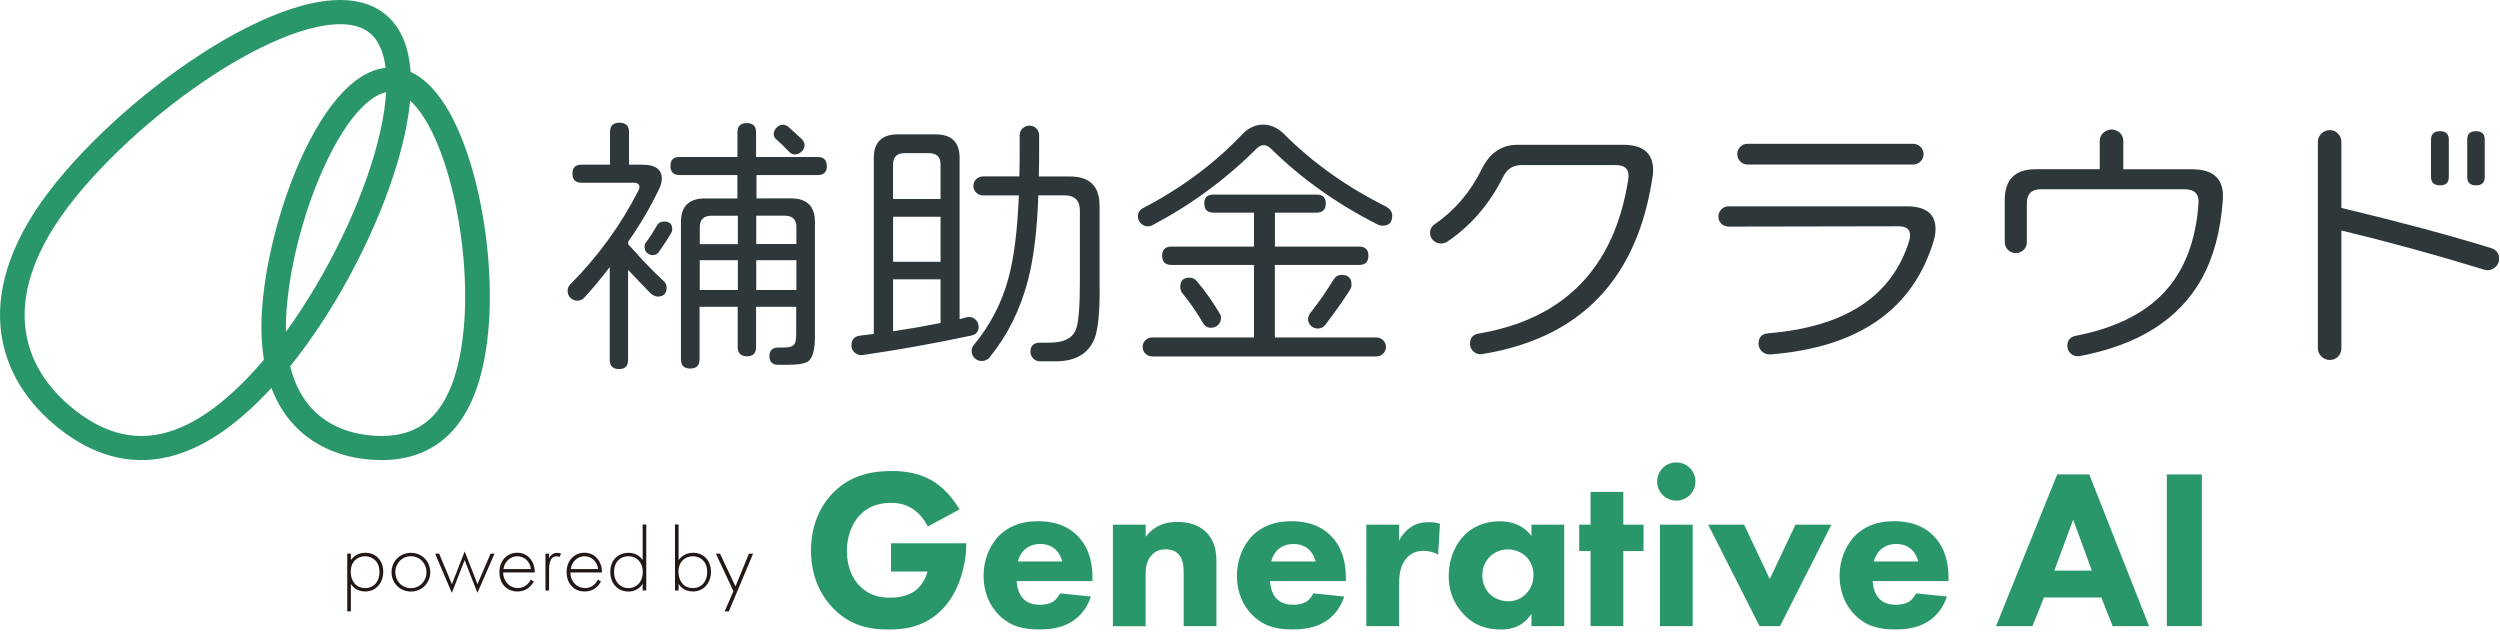 <svg width="403" height="102" viewBox="0 0 403 102" fill="none" xmlns="http://www.w3.org/2000/svg">
<path fill-rule="evenodd" clip-rule="evenodd" d="M38.158 9.778C28.708 15.238 18.748 23.678 12.148 31.838C5.598 39.928 3.538 46.818 4.038 52.408C4.538 57.988 7.618 62.618 12.088 66.118C16.538 69.608 21.148 71.038 26.118 69.898C31.208 68.728 37.068 64.778 43.708 56.588C50.318 48.438 56.468 37.008 59.778 26.728C61.438 21.588 62.338 16.848 62.288 13.018C62.238 9.138 61.218 6.588 59.518 5.248C57.808 3.908 55.058 3.508 51.198 4.318C47.388 5.128 42.888 7.048 38.158 9.778ZM50.358 0.508C54.688 -0.412 58.898 -0.212 61.978 2.198C65.058 4.608 66.188 8.608 66.248 12.958C66.308 17.358 65.278 22.538 63.548 27.898C60.098 38.618 53.718 50.468 46.798 59.008C39.908 67.508 33.348 72.228 27.018 73.678C20.568 75.158 14.738 73.168 9.618 69.158C4.518 65.158 0.708 59.628 0.088 52.748C-0.532 45.878 2.078 38.018 9.048 29.408C15.968 20.868 26.298 12.118 36.148 6.418C41.068 3.578 45.978 1.438 50.358 0.508Z" fill="#2A976A"/>
<path fill-rule="evenodd" clip-rule="evenodd" d="M52.668 25.988C49.248 33.118 46.778 42.268 46.198 49.878C45.628 57.398 47.278 62.298 49.838 65.358C52.388 68.418 56.078 69.928 60.168 70.228C64.238 70.518 67.478 69.538 69.888 66.948C72.378 64.278 74.258 59.618 74.838 51.968C75.408 44.368 74.328 34.958 72.018 27.408C70.858 23.628 69.428 20.428 67.818 18.178C66.178 15.888 64.608 14.898 63.228 14.798C61.848 14.698 60.148 15.448 58.188 17.478C56.258 19.468 54.368 22.428 52.658 25.998L52.668 25.988ZM55.328 14.788C57.618 12.418 60.408 10.678 63.538 10.908C66.658 11.138 69.168 13.258 71.078 15.938C73.018 18.658 74.598 22.288 75.828 26.278C78.278 34.268 79.408 44.158 78.808 52.248C78.198 60.288 76.188 65.978 72.828 69.578C69.388 73.258 64.828 74.458 59.898 74.108C54.998 73.758 50.188 71.898 46.788 67.828C43.398 63.758 41.648 57.768 42.258 49.588C42.868 41.498 45.478 31.878 49.088 24.328C50.898 20.558 53.008 17.198 55.328 14.788Z" fill="#2A976A"/>
<path d="M107.458 46.378C107.458 47.338 106.968 47.808 105.998 47.808C105.688 47.808 105.348 47.658 104.948 47.358C104.678 47.088 104.058 46.448 103.078 45.428L101.248 43.498V58.018C101.248 59.008 100.758 59.498 99.788 59.498C98.818 59.498 98.288 59.008 98.288 58.018V43.048C97.008 44.758 95.638 46.408 94.188 47.978C94.048 48.138 93.868 48.268 93.678 48.348C93.478 48.438 93.268 48.478 93.048 48.468C92.638 48.468 92.248 48.308 91.958 48.018C91.668 47.728 91.508 47.348 91.499 46.938C91.489 46.738 91.519 46.548 91.588 46.358C91.659 46.168 91.768 46.008 91.908 45.858C96.368 41.388 100.088 36.268 102.938 30.668C103.118 30.308 103.138 30.008 102.978 29.768C102.818 29.528 102.538 29.458 102.108 29.458H93.738C92.768 29.458 92.278 28.968 92.278 27.978C92.278 26.988 92.768 26.548 93.738 26.548H98.338V21.258C98.338 20.268 98.838 19.778 99.848 19.778C100.858 19.778 101.398 20.268 101.398 21.258V26.548H103.588C105.658 26.548 106.688 27.308 106.688 28.828C106.658 29.408 106.508 29.978 106.228 30.488C104.818 33.448 103.158 36.278 101.258 38.958V39.358C103.538 41.928 105.448 43.918 106.998 45.318C107.148 45.448 107.268 45.608 107.338 45.788C107.418 45.968 107.458 46.158 107.448 46.348L107.458 46.378ZM108.188 37.588C107.668 38.458 107.018 39.458 106.228 40.588C106.118 40.758 105.958 40.898 105.778 40.998C105.598 41.088 105.388 41.138 105.178 41.128C104.848 41.118 104.528 40.978 104.288 40.748C104.048 40.518 103.918 40.198 103.898 39.878C103.888 39.628 103.948 39.378 104.078 39.158C104.758 38.238 105.378 37.278 105.948 36.288C106.158 35.898 106.538 35.708 107.088 35.708C107.938 35.708 108.368 36.128 108.368 36.958C108.368 37.178 108.298 37.398 108.188 37.588ZM133.298 26.738C133.298 27.718 132.808 28.218 131.838 28.218H121.948V31.978H127.508C130.088 31.978 131.368 33.248 131.368 35.778V54.198C131.368 56.228 131.048 57.538 130.408 58.138C129.948 58.588 128.798 58.808 126.948 58.808H125.488C124.518 58.808 124.028 58.348 124.028 57.418C124.028 56.488 124.518 56.028 125.488 56.018H126.488C127.308 56.018 127.838 55.828 128.078 55.438C128.258 55.168 128.348 54.608 128.348 53.738V49.458H121.878V55.958C121.878 56.948 121.388 57.438 120.418 57.438C119.448 57.438 118.918 56.948 118.918 55.958V49.458H112.768V57.928C112.768 58.918 112.268 59.408 111.268 59.408C110.268 59.408 109.768 58.918 109.768 57.928V35.788C109.768 33.258 111.058 31.988 113.628 31.988H118.868V28.218H109.538C108.568 28.218 108.078 27.728 108.078 26.738C108.078 25.748 108.568 25.308 109.538 25.308H118.878V21.318C118.878 20.328 119.378 19.838 120.378 19.838C121.378 19.838 121.878 20.328 121.878 21.318V25.308H131.808C132.778 25.308 133.268 25.788 133.268 26.738H133.298ZM118.948 39.348V34.778H114.678C113.428 34.778 112.808 35.388 112.808 36.618V39.358H118.948V39.348ZM118.948 46.748V41.948H112.798V46.748H118.948ZM128.378 39.348V36.608C128.378 35.378 127.758 34.768 126.508 34.768H121.908V39.338H128.378V39.348ZM128.378 46.748V41.948H121.908V46.748H128.378ZM129.238 22.418C129.378 22.548 129.488 22.698 129.568 22.868C129.648 23.038 129.688 23.218 129.688 23.408C129.688 23.608 129.638 23.798 129.558 23.978C129.478 24.158 129.358 24.318 129.208 24.438C129.068 24.578 128.898 24.688 128.718 24.768C128.538 24.848 128.338 24.888 128.138 24.888C127.948 24.888 127.748 24.848 127.578 24.758C127.408 24.668 127.248 24.548 127.138 24.398C126.508 23.718 125.838 23.078 125.138 22.468C125.008 22.358 124.898 22.218 124.828 22.068C124.758 21.918 124.728 21.748 124.728 21.578C124.738 21.198 124.908 20.838 125.188 20.578C125.318 20.428 125.478 20.318 125.658 20.228C125.838 20.148 126.038 20.108 126.228 20.108C126.548 20.108 126.858 20.248 127.098 20.468C127.978 21.238 128.688 21.888 129.238 22.418Z" fill="#2E3739"/>
<path d="M157.768 52.608C157.768 53.418 157.368 53.908 156.578 54.088C150.898 55.308 145.068 56.358 139.088 57.228C138.858 57.258 138.628 57.248 138.408 57.188C138.188 57.128 137.988 57.018 137.808 56.868C137.628 56.718 137.488 56.538 137.388 56.328C137.288 56.118 137.248 55.898 137.258 55.668C137.258 54.738 137.728 54.218 138.668 54.098L140.858 53.828V25.458C140.858 22.928 142.148 21.658 144.728 21.658H150.828C153.408 21.658 154.688 22.928 154.688 25.458V51.448C154.778 51.418 155.178 51.318 155.868 51.138C156.088 51.078 156.318 51.078 156.548 51.128C156.768 51.178 156.978 51.288 157.148 51.428C157.338 51.568 157.488 51.748 157.588 51.948C157.688 52.158 157.748 52.378 157.748 52.608H157.768ZM151.618 32.078V26.528C151.618 25.298 150.998 24.688 149.748 24.688H145.828C144.588 24.688 143.958 25.298 143.958 26.528V32.078H151.608H151.618ZM151.618 42.208V34.938H143.968V42.198H151.618V42.208ZM151.618 52.068V45.028H143.968V53.408C146.548 53.018 149.098 52.568 151.618 52.068ZM177.268 46.598C177.268 50.478 176.998 53.128 176.458 54.528C175.488 57.008 173.378 58.248 170.128 58.248H167.658C167.248 58.248 166.858 58.088 166.568 57.798C166.278 57.508 166.118 57.128 166.108 56.718C166.108 55.728 166.628 55.238 167.658 55.238H169.158C171.408 55.238 172.818 54.568 173.398 53.218C173.858 52.138 174.078 49.558 174.078 45.468V33.948C174.078 32.308 173.238 31.488 171.568 31.488H167.378C167.198 37.048 166.638 41.628 165.688 45.248C164.468 49.908 162.438 53.998 159.588 57.528C159.438 57.738 159.238 57.908 159.008 58.018C158.778 58.138 158.528 58.198 158.268 58.198C158.048 58.198 157.838 58.158 157.638 58.078C157.438 57.998 157.258 57.878 157.108 57.728C156.958 57.578 156.838 57.398 156.748 57.208C156.668 57.008 156.628 56.798 156.628 56.588C156.608 56.248 156.728 55.908 156.948 55.648C159.578 52.498 161.488 48.838 162.548 44.898C163.458 41.578 164.018 37.118 164.238 31.498H158.398C157.998 31.488 157.618 31.318 157.338 31.028C157.058 30.748 156.908 30.368 156.908 29.968C156.908 29.568 157.068 29.198 157.338 28.908C157.618 28.628 157.998 28.458 158.398 28.438H164.318C164.348 27.388 164.368 26.298 164.368 25.168V21.768C164.368 21.568 164.408 21.368 164.488 21.178C164.568 20.988 164.688 20.828 164.848 20.688C164.998 20.548 165.168 20.428 165.358 20.358C165.548 20.278 165.758 20.238 165.958 20.248C166.368 20.248 166.758 20.408 167.048 20.698C167.338 20.988 167.498 21.368 167.508 21.768V25.128C167.508 26.268 167.488 27.368 167.458 28.448H172.468C175.658 28.448 177.248 30.018 177.248 33.148V46.588L177.268 46.598Z" fill="#2E3739"/>
<path d="M224.429 34.778C224.429 35.858 223.899 36.388 222.839 36.388C222.589 36.388 222.339 36.328 222.109 36.208C215.549 32.888 209.809 28.818 204.889 23.978C204.489 23.588 204.099 23.398 203.699 23.398C203.299 23.398 202.899 23.608 202.479 24.028C197.569 28.928 191.929 33.068 185.759 36.308C185.539 36.428 185.279 36.488 185.029 36.488C184.609 36.488 184.209 36.308 183.909 36.018C183.609 35.728 183.439 35.328 183.429 34.918C183.419 34.628 183.499 34.338 183.649 34.098C183.799 33.848 184.029 33.658 184.299 33.528C190.439 30.328 195.719 26.398 200.159 21.748C201.159 20.668 202.289 20.118 203.529 20.088C204.769 20.058 205.929 20.568 206.989 21.608C211.639 26.268 217.149 30.178 223.529 33.348C224.129 33.738 224.439 34.218 224.439 34.778H224.429ZM223.419 55.928C223.419 56.328 223.249 56.718 222.959 57.008C222.669 57.298 222.279 57.458 221.869 57.458H185.739C185.329 57.458 184.929 57.298 184.639 57.008C184.349 56.718 184.189 56.338 184.189 55.928C184.189 55.518 184.349 55.138 184.639 54.848C184.929 54.558 185.319 54.398 185.739 54.398H202.139V42.708H188.839C187.839 42.708 187.339 42.218 187.339 41.228C187.339 40.238 187.839 39.748 188.839 39.748H202.139V34.278H195.629C194.629 34.278 194.129 33.788 194.129 32.798C194.129 31.808 194.629 31.368 195.629 31.368H212.259C213.229 31.368 213.719 31.848 213.719 32.798C213.719 33.748 213.229 34.278 212.259 34.278H205.519V39.748H219.089C220.089 39.748 220.589 40.238 220.589 41.228C220.589 42.218 220.089 42.708 219.089 42.708H205.509V54.398H221.869C222.279 54.398 222.669 54.558 222.959 54.848C223.249 55.138 223.409 55.518 223.419 55.928ZM196.819 51.308C196.819 51.708 196.649 52.098 196.359 52.378C196.069 52.668 195.679 52.828 195.269 52.828C194.999 52.848 194.739 52.788 194.499 52.658C194.269 52.528 194.069 52.338 193.949 52.108C192.949 50.378 191.809 48.728 190.529 47.178C190.349 46.898 190.249 46.568 190.259 46.238C190.259 45.248 190.749 44.758 191.719 44.758C191.949 44.758 192.169 44.798 192.379 44.888C192.589 44.978 192.769 45.118 192.909 45.298C194.269 46.908 195.489 48.628 196.559 50.448C196.749 50.698 196.839 50.998 196.829 51.298L196.819 51.308ZM217.869 45.888C217.869 46.168 217.789 46.448 217.639 46.688C216.669 48.238 215.329 50.138 213.629 52.378C213.489 52.568 213.299 52.718 213.089 52.818C212.879 52.918 212.639 52.968 212.399 52.958C211.989 52.958 211.599 52.798 211.309 52.508C211.019 52.218 210.859 51.838 210.849 51.428C210.879 51.108 210.989 50.798 211.169 50.528C212.539 48.798 213.799 46.988 214.949 45.108C215.279 44.578 215.719 44.308 216.269 44.308C217.329 44.308 217.859 44.828 217.859 45.878L217.869 45.888Z" fill="#2E3739"/>
<path d="M261.658 23.338C264.878 23.338 266.488 24.708 266.488 27.458C266.488 27.788 266.458 28.118 266.398 28.448C265.788 32.538 264.778 36.198 263.348 39.428C259.008 49.258 250.868 55.138 238.928 57.078C238.688 57.128 238.438 57.118 238.198 57.048C237.958 56.978 237.748 56.858 237.558 56.698C237.368 56.538 237.218 56.348 237.118 56.128C237.018 55.908 236.968 55.668 236.968 55.428C236.968 54.468 237.438 53.918 238.378 53.768C252.228 51.408 260.268 43.118 262.478 28.898C262.718 27.378 262.048 26.608 260.468 26.608H245.298C243.928 26.608 242.948 27.218 242.338 28.448C240.118 32.898 237.098 36.408 233.268 38.978C232.978 39.158 232.648 39.248 232.308 39.248C232.078 39.248 231.848 39.208 231.628 39.128C231.418 39.048 231.218 38.918 231.048 38.758C230.878 38.608 230.748 38.418 230.658 38.208C230.568 37.998 230.528 37.778 230.528 37.548C230.518 37.278 230.578 36.998 230.708 36.758C230.838 36.518 231.028 36.308 231.258 36.158C234.508 33.918 237.048 30.948 238.868 27.238C240.148 24.638 242.068 23.338 244.658 23.338H261.648H261.658Z" fill="#2E3739"/>
<path d="M285.348 57.128C285.108 57.148 284.868 57.108 284.648 57.028C284.428 56.948 284.218 56.828 284.038 56.668C283.868 56.508 283.728 56.318 283.628 56.098C283.528 55.888 283.478 55.648 283.478 55.418C283.478 54.368 284.008 53.808 285.068 53.718C297.518 52.708 305.098 47.688 307.808 38.668C307.868 38.418 307.898 38.158 307.898 37.908C307.898 36.948 307.288 36.478 306.068 36.478L278.638 36.528C278.418 36.528 278.208 36.488 278.008 36.408C277.808 36.328 277.628 36.208 277.478 36.058C277.318 35.898 277.198 35.718 277.118 35.508C277.038 35.308 276.998 35.088 277.008 34.868C277.008 34.658 277.048 34.448 277.138 34.258C277.218 34.068 277.338 33.888 277.488 33.748C277.638 33.588 277.818 33.468 278.018 33.378C278.218 33.288 278.438 33.248 278.648 33.258H307.358C310.458 33.258 312.008 34.478 312.008 36.928C311.998 37.538 311.908 38.138 311.738 38.728C308.428 49.868 299.638 56.008 285.368 57.138L285.348 57.128ZM310.088 24.818C310.088 25.038 310.048 25.268 309.958 25.468C309.878 25.678 309.748 25.868 309.588 26.028C309.428 26.188 309.238 26.308 309.028 26.398C308.818 26.478 308.588 26.528 308.358 26.518H281.738C281.508 26.518 281.288 26.488 281.078 26.398C280.868 26.308 280.678 26.188 280.528 26.028C280.368 25.868 280.248 25.678 280.168 25.478C280.088 25.268 280.048 25.048 280.048 24.828C280.048 24.608 280.088 24.398 280.168 24.198C280.248 23.998 280.378 23.818 280.528 23.668C280.678 23.508 280.868 23.378 281.078 23.298C281.288 23.218 281.508 23.168 281.738 23.178H308.348C308.578 23.178 308.798 23.218 309.018 23.298C309.228 23.378 309.418 23.508 309.578 23.668C309.738 23.818 309.868 23.998 309.948 24.198C310.038 24.398 310.078 24.608 310.078 24.828L310.088 24.818Z" fill="#2E3739"/>
<path d="M338.478 27.288V22.718C338.478 22.478 338.528 22.228 338.618 22.008C338.718 21.788 338.858 21.578 339.048 21.418C339.228 21.248 339.438 21.108 339.668 21.018C339.898 20.928 340.148 20.878 340.398 20.878C340.648 20.878 340.888 20.928 341.118 21.018C341.348 21.108 341.548 21.248 341.728 21.418C341.898 21.588 342.038 21.788 342.138 22.018C342.228 22.238 342.278 22.478 342.278 22.718V27.288H353.398C356.928 27.288 358.568 28.948 358.318 32.258C357.958 37.338 356.788 41.618 354.808 45.118C351.158 51.538 344.648 55.628 335.258 57.398C335.018 57.448 334.758 57.438 334.518 57.378C334.278 57.318 334.058 57.198 333.868 57.038C333.668 56.878 333.508 56.688 333.408 56.458C333.308 56.228 333.248 55.988 333.258 55.738C333.258 54.838 333.718 54.308 334.628 54.128C340.998 52.878 345.788 50.498 348.978 46.998C352.178 43.498 353.978 38.768 354.398 32.798C354.518 31.278 353.778 30.508 352.158 30.508H329.008C327.488 30.508 326.728 31.258 326.728 32.748V39.108C326.708 39.558 326.518 39.988 326.188 40.308C325.858 40.628 325.408 40.798 324.948 40.798C324.488 40.798 324.048 40.618 323.708 40.308C323.378 39.988 323.188 39.568 323.168 39.108V32.208C323.168 28.928 324.838 27.278 328.178 27.278H338.478V27.288Z" fill="#2E3739"/>
<path d="M401.488 39.968C402.398 40.238 402.858 40.818 402.858 41.718C402.858 41.958 402.818 42.208 402.718 42.428C402.618 42.648 402.478 42.858 402.288 43.018C402.118 43.188 401.918 43.318 401.698 43.418C401.478 43.508 401.238 43.558 400.988 43.558C400.808 43.558 400.618 43.528 400.438 43.468C392.758 41.108 385.088 38.998 377.428 37.148V56.148C377.428 56.398 377.388 56.648 377.298 56.878C377.198 57.108 377.058 57.318 376.878 57.498C376.708 57.668 376.498 57.808 376.278 57.898C376.048 57.988 375.808 58.038 375.558 58.028C375.048 58.028 374.568 57.818 374.208 57.468C373.848 57.118 373.648 56.638 373.638 56.148V22.848C373.638 22.348 373.848 21.878 374.208 21.528C374.568 21.178 375.048 20.978 375.558 20.968C375.808 20.968 376.048 21.008 376.278 21.108C376.508 21.208 376.708 21.348 376.878 21.528C377.058 21.698 377.198 21.908 377.288 22.138C377.388 22.368 377.428 22.608 377.428 22.858V33.518C386.908 35.788 394.928 37.938 401.488 39.968ZM394.748 28.538C394.748 29.438 394.278 29.878 393.338 29.878C392.398 29.878 391.878 29.428 391.878 28.538V22.538C391.878 21.608 392.368 21.148 393.338 21.148C394.308 21.148 394.748 21.608 394.748 22.538V28.538ZM400.538 28.538C400.538 29.438 400.068 29.878 399.128 29.878C398.188 29.878 397.718 29.428 397.718 28.538V22.488C397.718 21.588 398.188 21.148 399.128 21.148C400.068 21.148 400.538 21.598 400.538 22.488V28.538Z" fill="#2E3739"/>
<path d="M56.559 98.548H55.978V89.238H56.559V90.278C57.129 89.508 57.949 89.108 58.889 89.108C60.678 89.108 61.779 90.448 61.779 92.168C61.779 93.888 60.669 95.348 58.858 95.348C57.389 95.348 56.728 94.418 56.559 94.118V98.538V98.548ZM61.169 92.178C61.169 90.548 60.089 89.668 58.868 89.668C57.648 89.668 56.538 90.498 56.538 92.148C56.538 93.638 57.358 94.798 58.858 94.798C60.358 94.798 61.178 93.628 61.178 92.168L61.169 92.178Z" fill="#231815"/>
<path d="M69.359 92.238C69.359 93.998 67.999 95.358 66.239 95.358C64.479 95.358 63.119 93.998 63.119 92.238C63.119 90.478 64.479 89.118 66.239 89.118C67.999 89.118 69.359 90.478 69.359 92.238ZM68.749 92.238C68.749 90.798 67.669 89.668 66.239 89.668C64.809 89.668 63.729 90.788 63.729 92.238C63.729 93.688 64.809 94.808 66.239 94.808C67.669 94.808 68.749 93.688 68.749 92.238Z" fill="#231815"/>
<path d="M70.789 89.248L72.849 94.168L74.909 88.888L76.969 94.168L79.079 89.248H79.719L76.959 95.568L74.899 90.288L72.839 95.568L70.139 89.248H70.779H70.789Z" fill="#231815"/>
<path d="M81.118 92.288C81.118 93.808 82.228 94.798 83.478 94.798C84.438 94.798 85.168 94.228 85.548 93.438L86.048 93.728C85.698 94.398 84.908 95.348 83.438 95.348C81.588 95.348 80.508 93.978 80.508 92.238C80.508 90.168 81.938 89.098 83.398 89.098C84.998 89.098 86.208 90.378 86.208 92.278H81.118V92.288ZM85.588 91.738C85.438 90.558 84.568 89.668 83.388 89.668C82.208 89.668 81.318 90.588 81.158 91.738H85.588Z" fill="#231815"/>
<path d="M87.929 89.248H88.509V90.018C88.729 89.508 89.179 89.118 89.819 89.118C89.979 89.118 90.229 89.148 90.449 89.268L90.159 89.798C90.099 89.758 89.989 89.678 89.719 89.678C88.519 89.678 88.509 91.268 88.509 92.008V95.198H87.929V89.248Z" fill="#231815"/>
<path d="M91.948 92.288C91.948 93.808 93.058 94.798 94.308 94.798C95.268 94.798 95.998 94.228 96.378 93.438L96.878 93.728C96.528 94.398 95.738 95.348 94.268 95.348C92.418 95.348 91.338 93.978 91.338 92.238C91.338 90.168 92.768 89.098 94.228 89.098C95.828 89.098 97.038 90.378 97.038 92.278H91.948V92.288ZM96.428 91.738C96.278 90.558 95.408 89.668 94.228 89.668C93.048 89.668 92.158 90.588 91.998 91.738H96.428Z" fill="#231815"/>
<path d="M103.598 84.558H104.178V95.188H103.598V94.128C102.998 95.048 102.048 95.358 101.298 95.358C99.798 95.358 98.378 94.278 98.378 92.188C98.378 90.098 99.848 89.108 101.298 89.108C102.378 89.108 103.138 89.608 103.598 90.278V84.558ZM98.988 92.178C98.988 93.918 100.128 94.808 101.318 94.808C102.508 94.808 103.618 93.918 103.618 92.178C103.618 90.788 102.758 89.668 101.288 89.668C100.058 89.668 98.988 90.518 98.988 92.178Z" fill="#231815"/>
<path d="M109.389 84.558V90.278C109.959 89.508 110.779 89.108 111.719 89.108C113.509 89.108 114.609 90.448 114.609 92.168C114.609 93.888 113.499 95.348 111.689 95.348C110.219 95.348 109.559 94.418 109.389 94.118V95.178H108.809V84.548H109.389V84.558ZM113.999 92.178C113.999 90.548 112.919 89.668 111.699 89.668C110.479 89.668 109.369 90.498 109.369 92.148C109.369 93.638 110.189 94.798 111.689 94.798C113.189 94.798 114.009 93.628 114.009 92.168L113.999 92.178Z" fill="#231815"/>
<path d="M118.228 95.298L115.398 89.248H116.068L118.558 94.538L120.728 89.248H121.398L117.488 98.558H116.818L118.218 95.308L118.228 95.298Z" fill="#231815"/>
<path d="M143.628 87.578H155.758V87.838C155.758 90.808 154.698 95.318 151.978 98.138C149.268 100.958 146.148 101.478 143.258 101.478C140.368 101.478 137.178 100.998 134.318 98.068C132.888 96.598 130.728 93.628 130.728 88.758C130.728 84.768 132.198 81.578 134.248 79.488C137.258 76.368 140.958 75.928 143.848 75.928C145.868 75.928 148.428 76.258 150.708 77.758C152.358 78.858 153.788 80.578 154.668 82.118L149.568 84.868C149.088 83.918 148.358 82.928 147.408 82.228C146.308 81.418 145.058 81.058 143.668 81.058C141.428 81.058 139.778 81.788 138.608 83.038C137.248 84.468 136.518 86.558 136.518 88.828C136.518 91.608 137.548 93.408 138.568 94.438C139.998 95.908 141.648 96.348 143.518 96.348C145.938 96.348 147.218 95.508 147.768 95.028C147.948 94.878 149.048 93.928 149.528 92.128H143.628V87.588V87.578Z" fill="#2A976A"/>
<path d="M176.108 93.668H163.898C163.898 94.548 164.228 95.718 164.888 96.458C165.698 97.338 166.798 97.488 167.598 97.488C168.398 97.488 169.178 97.338 169.728 97.008C169.798 96.968 170.428 96.568 170.868 95.648L175.848 96.158C175.118 98.468 173.648 99.678 172.698 100.258C171.118 101.208 169.358 101.468 167.528 101.468C165.068 101.468 162.908 101.028 161.008 99.118C159.578 97.688 158.548 95.528 158.548 92.818C158.548 90.468 159.388 88.058 161.038 86.368C163.018 84.388 165.478 84.018 167.308 84.018C169.138 84.018 171.778 84.348 173.798 86.478C175.738 88.528 176.108 91.098 176.108 93.108V93.658V93.668ZM171.238 90.518C171.198 90.368 170.948 89.348 170.178 88.608C169.588 88.058 168.748 87.688 167.688 87.688C166.328 87.688 165.528 88.238 165.008 88.748C164.608 89.188 164.238 89.778 164.088 90.508H171.238V90.518Z" fill="#2A976A"/>
<path d="M179.408 84.578H184.688V86.518C186.298 84.468 188.208 84.138 189.748 84.138C191.178 84.138 193.048 84.398 194.438 85.788C195.978 87.328 196.088 89.268 196.088 90.588V100.928H190.808V92.538C190.808 91.478 190.768 90.118 189.928 89.278C189.528 88.878 188.868 88.548 187.908 88.548C186.808 88.548 186.108 88.988 185.708 89.428C184.828 90.308 184.678 91.478 184.678 92.548V100.938H179.398V84.588L179.408 84.578Z" fill="#2A976A"/>
<path d="M216.948 93.668H204.738C204.738 94.548 205.068 95.718 205.728 96.458C206.538 97.338 207.638 97.488 208.438 97.488C209.238 97.488 210.018 97.338 210.568 97.008C210.638 96.968 211.268 96.568 211.708 95.648L216.688 96.158C215.958 98.468 214.488 99.678 213.538 100.258C211.958 101.208 210.198 101.468 208.368 101.468C205.908 101.468 203.748 101.028 201.848 99.118C200.418 97.688 199.388 95.528 199.388 92.818C199.388 90.468 200.228 88.058 201.878 86.368C203.858 84.388 206.318 84.018 208.148 84.018C209.978 84.018 212.618 84.348 214.638 86.478C216.578 88.528 216.948 91.098 216.948 93.108V93.658V93.668ZM212.078 90.518C212.038 90.368 211.788 89.348 211.018 88.608C210.428 88.058 209.588 87.688 208.528 87.688C207.168 87.688 206.368 88.238 205.848 88.748C205.448 89.188 205.078 89.778 204.928 90.508H212.078V90.518Z" fill="#2A976A"/>
<path d="M220.248 84.578H225.528V87.148C226.008 86.228 226.738 85.388 227.578 84.878C228.458 84.328 229.378 84.178 230.398 84.178C231.058 84.178 231.538 84.248 232.118 84.438L231.828 89.388C231.128 89.018 230.358 88.798 229.448 88.798C228.308 88.798 227.468 89.198 226.808 89.898C225.638 91.148 225.528 92.898 225.528 94.298V100.928H220.248V84.578Z" fill="#2A976A"/>
<path d="M246.868 84.578H252.148V100.928H246.868V98.948C245.438 101.148 243.388 101.478 242.028 101.478C239.678 101.478 237.708 100.888 235.908 98.988C234.188 97.158 233.528 95.028 233.528 92.868C233.528 90.118 234.558 87.778 236.058 86.268C237.488 84.838 239.468 84.028 241.738 84.028C243.128 84.028 245.368 84.358 246.868 86.408V84.578ZM240.158 89.748C239.608 90.298 238.948 91.248 238.948 92.718C238.948 94.188 239.568 95.138 240.048 95.648C240.778 96.418 241.918 96.928 243.168 96.928C244.228 96.928 245.218 96.488 245.918 95.788C246.618 95.128 247.198 94.098 247.198 92.708C247.198 91.538 246.758 90.438 245.988 89.698C245.178 88.928 244.008 88.558 243.058 88.558C241.918 88.558 240.858 89.038 240.158 89.728V89.748Z" fill="#2A976A"/>
<path d="M261.678 88.827V100.927H256.398V88.827H254.568V84.577H256.398V79.297H261.678V84.577H264.938V88.827H261.678Z" fill="#2A976A"/>
<path d="M270.218 74.538C271.938 74.538 273.298 75.898 273.298 77.618C273.298 79.338 271.938 80.698 270.218 80.698C268.498 80.698 267.138 79.338 267.138 77.618C267.138 75.898 268.498 74.538 270.218 74.538ZM272.858 84.578V100.928H267.578V84.578H272.858Z" fill="#2A976A"/>
<path d="M281.148 84.578L285.288 93.338L289.428 84.578H295.218L286.938 100.928H283.638L275.358 84.578H281.148Z" fill="#2A976A"/>
<path d="M314.098 93.668H301.888C301.888 94.548 302.218 95.718 302.878 96.458C303.688 97.338 304.788 97.488 305.588 97.488C306.388 97.488 307.168 97.338 307.718 97.008C307.788 96.968 308.418 96.568 308.858 95.648L313.838 96.158C313.108 98.468 311.638 99.678 310.688 100.258C309.108 101.208 307.348 101.468 305.518 101.468C303.058 101.468 300.898 101.028 298.998 99.118C297.568 97.688 296.538 95.528 296.538 92.818C296.538 90.468 297.378 88.058 299.028 86.368C301.008 84.388 303.468 84.018 305.298 84.018C307.128 84.018 309.768 84.348 311.788 86.478C313.728 88.528 314.098 91.098 314.098 93.108V93.658V93.668ZM309.228 90.518C309.188 90.368 308.938 89.348 308.168 88.608C307.578 88.058 306.738 87.688 305.678 87.688C304.318 87.688 303.518 88.238 302.998 88.748C302.598 89.188 302.228 89.778 302.078 90.508H309.228V90.518Z" fill="#2A976A"/>
<path d="M338.738 96.308H329.498L327.628 100.928H321.758L331.618 76.478H336.788L346.428 100.928H340.558L338.728 96.308H338.738ZM337.198 91.978L334.198 83.767L331.158 91.978H337.208H337.198Z" fill="#2A976A"/>
<path d="M354.938 76.478V100.928H349.298V76.478H354.938Z" fill="#2A976A"/>
</svg>
